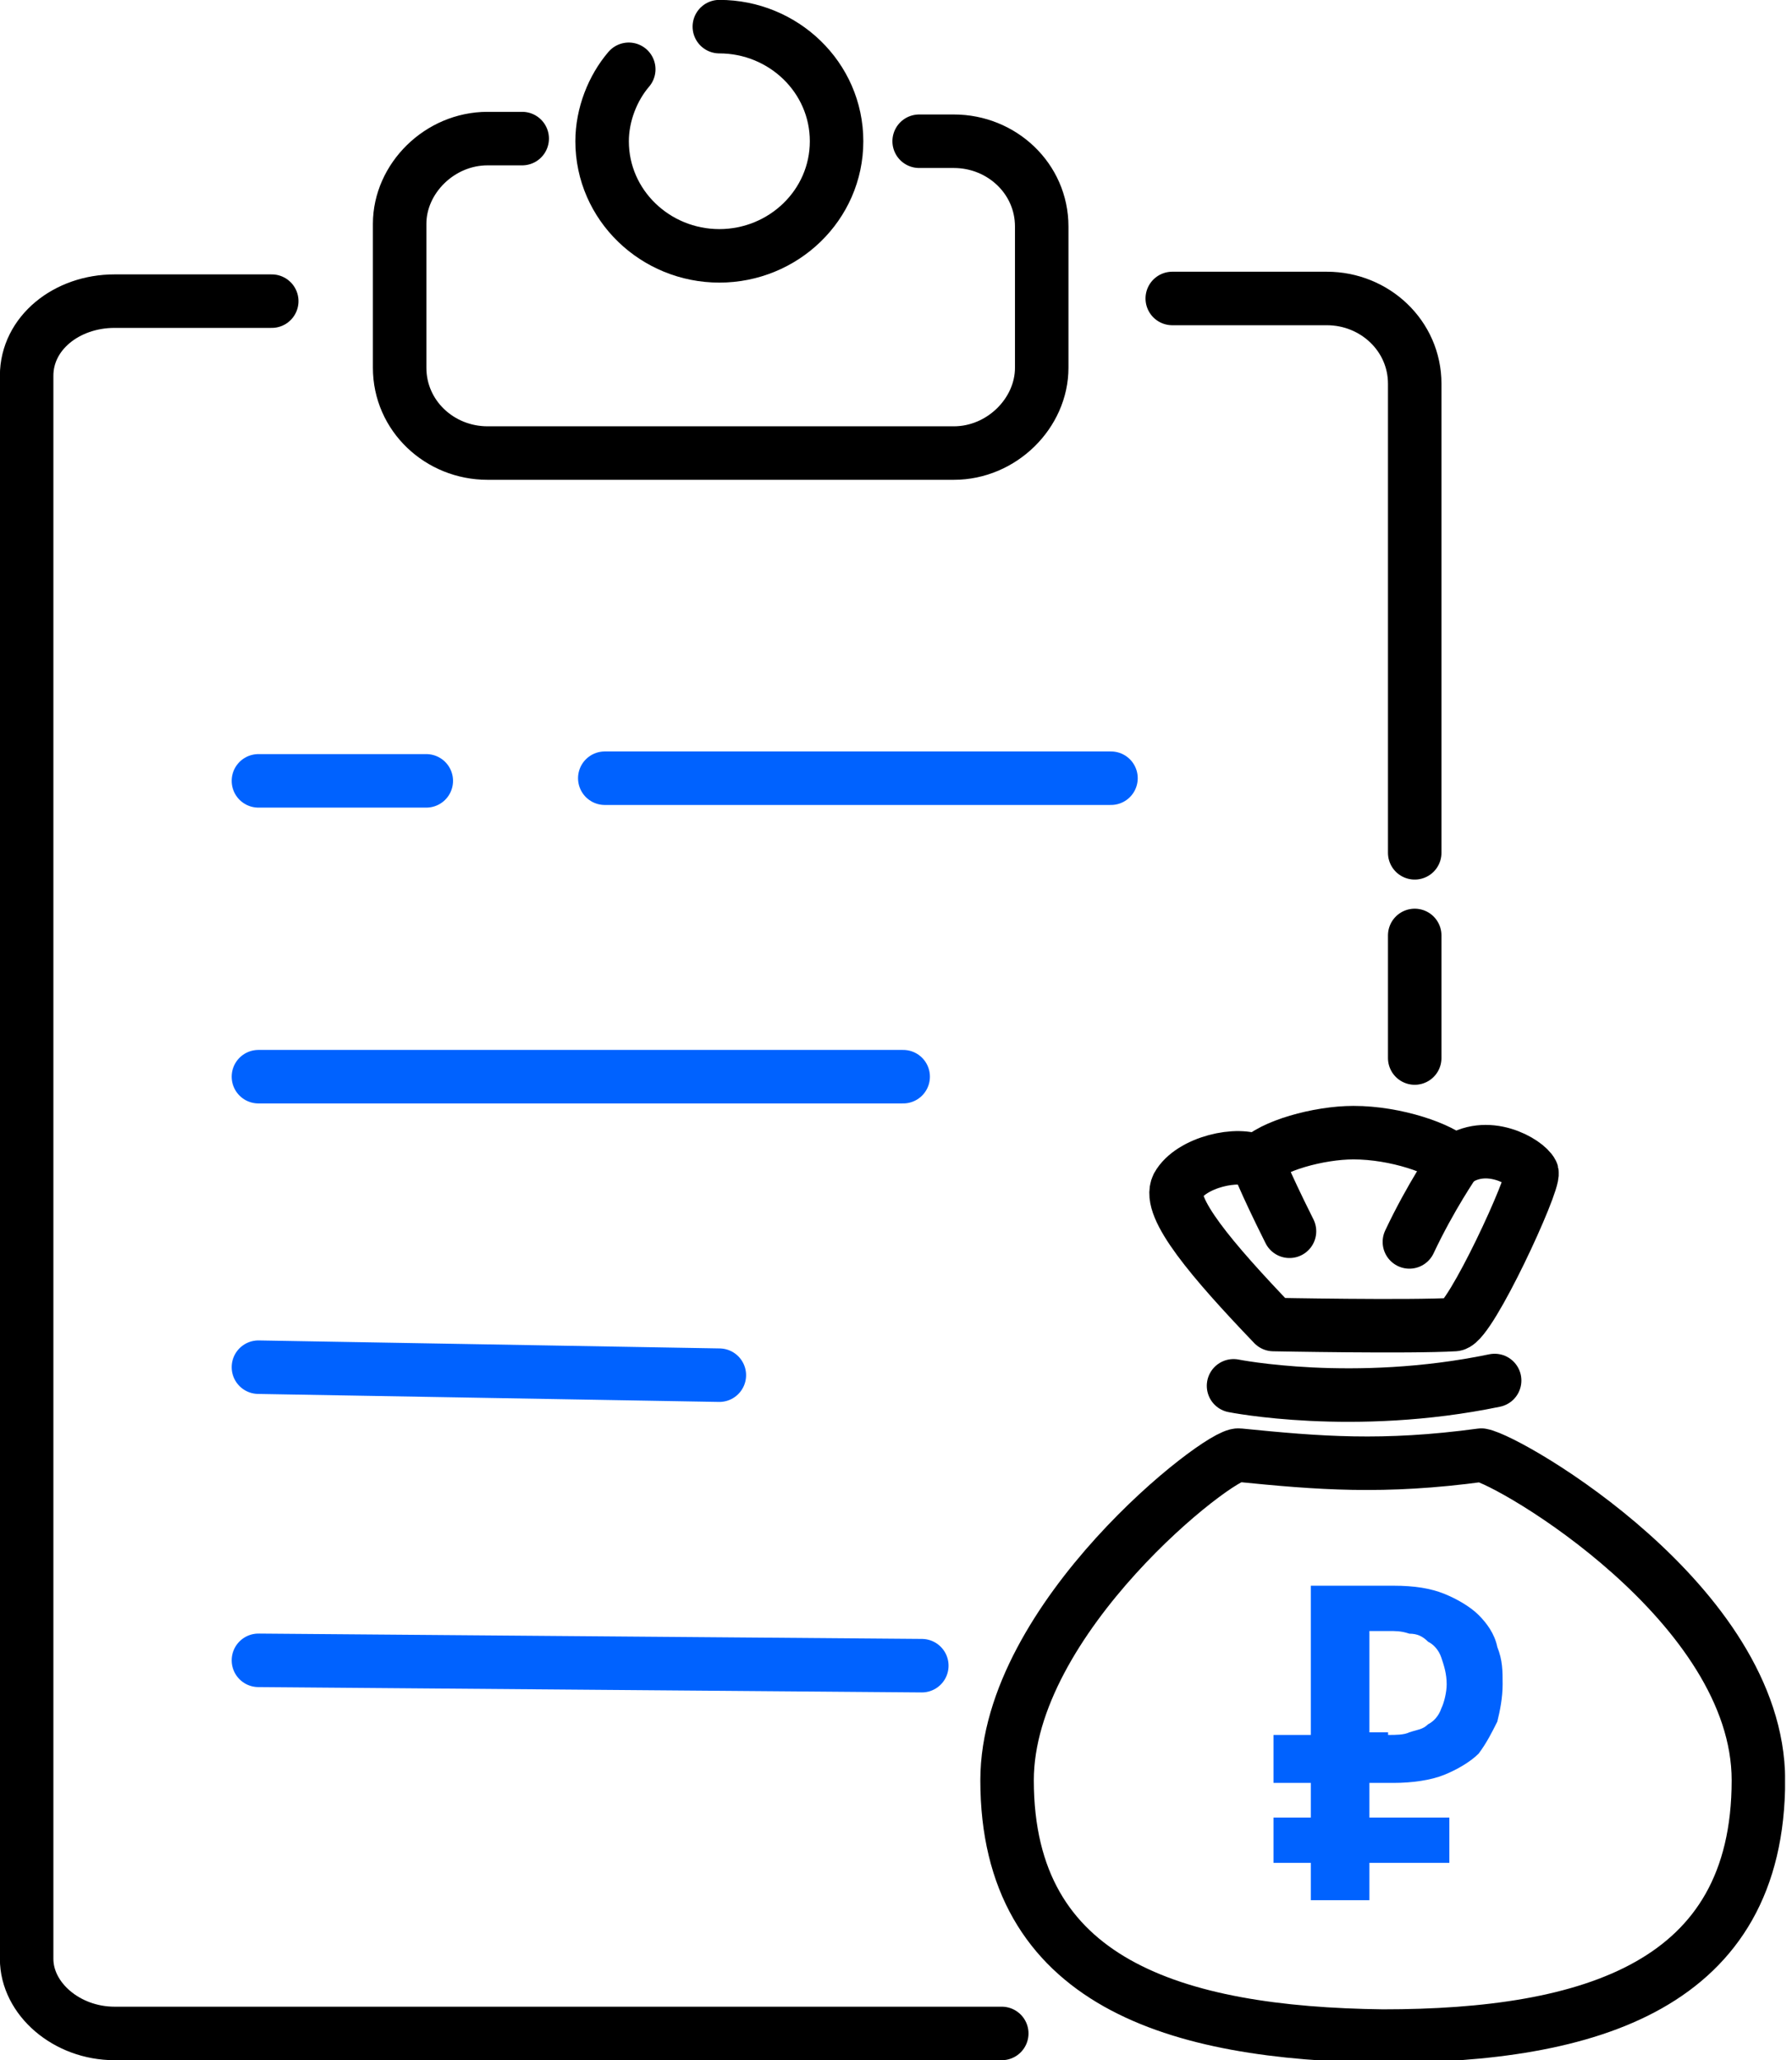 <svg width="67" height="77" viewBox="0 0 67 77" fill="none" xmlns="http://www.w3.org/2000/svg">
<g clip-path="url(#clip0)">
<path d="M37.454 76.004H4.283C2.49 76.004 0.996 74.709 0.996 73.215V14.045C0.996 12.451 2.49 11.256 4.283 11.256H10.16" stroke="black" stroke-width="2" stroke-linecap="round" stroke-linejoin="round"/>
<path d="M52.894 34.964V39.546" stroke="black" stroke-width="2" stroke-linecap="round" stroke-linejoin="round"/>
<path d="M43.829 11.156H49.607C51.4 11.156 52.894 12.551 52.894 14.344V31.876" stroke="black" stroke-width="2" stroke-linecap="round" stroke-linejoin="round"/>
<path d="M34.366 5.279H35.661C37.454 5.279 38.948 6.674 38.948 8.467V13.746C38.948 15.44 37.454 16.934 35.661 16.934H18.229C16.436 16.934 14.942 15.539 14.942 13.746V8.367C14.942 6.674 16.436 5.18 18.229 5.18H19.524" stroke="black" stroke-width="2" stroke-linecap="round" stroke-linejoin="round"/>
<path d="M26.895 0.996C29.286 0.996 31.278 2.889 31.278 5.279C31.278 7.67 29.286 9.563 26.895 9.563C24.504 9.563 22.512 7.67 22.512 5.279C22.512 4.283 22.911 3.287 23.508 2.59" stroke="black" stroke-width="2" stroke-linecap="round" stroke-linejoin="round"/>
<path d="M22.612 29.087H41.538" stroke="#0062FF" stroke-width="2" stroke-linecap="round" stroke-linejoin="round"/>
<path d="M9.662 29.186H15.938" stroke="#0062FF" stroke-width="2" stroke-linecap="round" stroke-linejoin="round"/>
<path d="M9.662 62.058L34.465 62.258" stroke="#0062FF" stroke-width="2" stroke-linecap="round" stroke-linejoin="round"/>
<path d="M9.662 51.101L26.895 51.4" stroke="#0062FF" stroke-width="2" stroke-linecap="round" stroke-linejoin="round"/>
<path d="M9.662 40.243H33.768" stroke="#0062FF" stroke-width="2" stroke-linecap="round" stroke-linejoin="round"/>
<path d="M37.653 66.541C37.653 60.464 45.622 54.288 46.32 54.388C49.308 54.687 51.699 54.886 55.384 54.388C56.48 54.587 65.744 59.966 65.744 66.541C65.744 74.211 59.468 76.103 51.699 76.103C43.929 76.004 37.653 74.111 37.653 66.541Z" stroke="black" stroke-width="2" stroke-linecap="round" stroke-linejoin="round"/>
<path d="M47.614 49.507C45.324 47.117 43.63 45.124 44.029 44.327C44.527 43.431 46.32 43.032 47.017 43.431C47.515 42.833 49.308 42.335 50.603 42.335C52.197 42.335 53.89 42.933 54.388 43.431C55.584 42.534 57.078 43.431 57.277 43.829C57.377 44.228 54.986 49.407 54.388 49.507C52.695 49.607 47.614 49.507 47.614 49.507Z" stroke="black" stroke-width="2" stroke-linecap="round" stroke-linejoin="round"/>
<path d="M47.017 43.431C47.017 43.431 47.216 44.029 48.212 46.021" stroke="black" stroke-width="2" stroke-linecap="round" stroke-linejoin="round"/>
<path d="M52.695 46.419C53.492 44.726 54.388 43.431 54.388 43.431" stroke="black" stroke-width="2" stroke-linecap="round" stroke-linejoin="round"/>
<path fill-rule="evenodd" clip-rule="evenodd" d="M47.614 64.847H49.009V59.269H52.097C52.894 59.269 53.491 59.369 53.989 59.568C54.487 59.767 54.986 60.066 55.284 60.365C55.583 60.664 55.882 61.062 55.982 61.56C56.181 62.058 56.181 62.457 56.181 62.955C56.181 63.453 56.081 63.951 55.982 64.349C55.782 64.748 55.583 65.146 55.284 65.545C54.986 65.843 54.487 66.142 53.989 66.341C53.491 66.541 52.794 66.64 52.097 66.64H51.2V67.935H54.189V69.629H51.2V71.023H49.009V69.629H47.614V67.935H49.009V66.64H47.614V64.847ZM51.898 64.847C52.196 64.847 52.495 64.847 52.694 64.748C52.993 64.648 53.193 64.648 53.392 64.449C53.591 64.349 53.79 64.15 53.89 63.851C53.989 63.652 54.089 63.254 54.089 62.955C54.089 62.556 53.989 62.257 53.89 61.959C53.79 61.66 53.591 61.461 53.392 61.361C53.193 61.162 52.993 61.062 52.694 61.062C52.396 60.962 52.196 60.962 51.898 60.962H51.2V64.748H51.898V64.847Z" fill="#0062FF"/>
<path d="M46.12 51.798C46.12 51.798 50.603 52.695 55.882 51.599" stroke="black" stroke-width="2" stroke-linecap="round" stroke-linejoin="round"/>
</g>
<defs>
<clipPath id="clip0">
<rect width="66.74" height="77" fill="white"/>
</clipPath>
</defs>
</svg>
